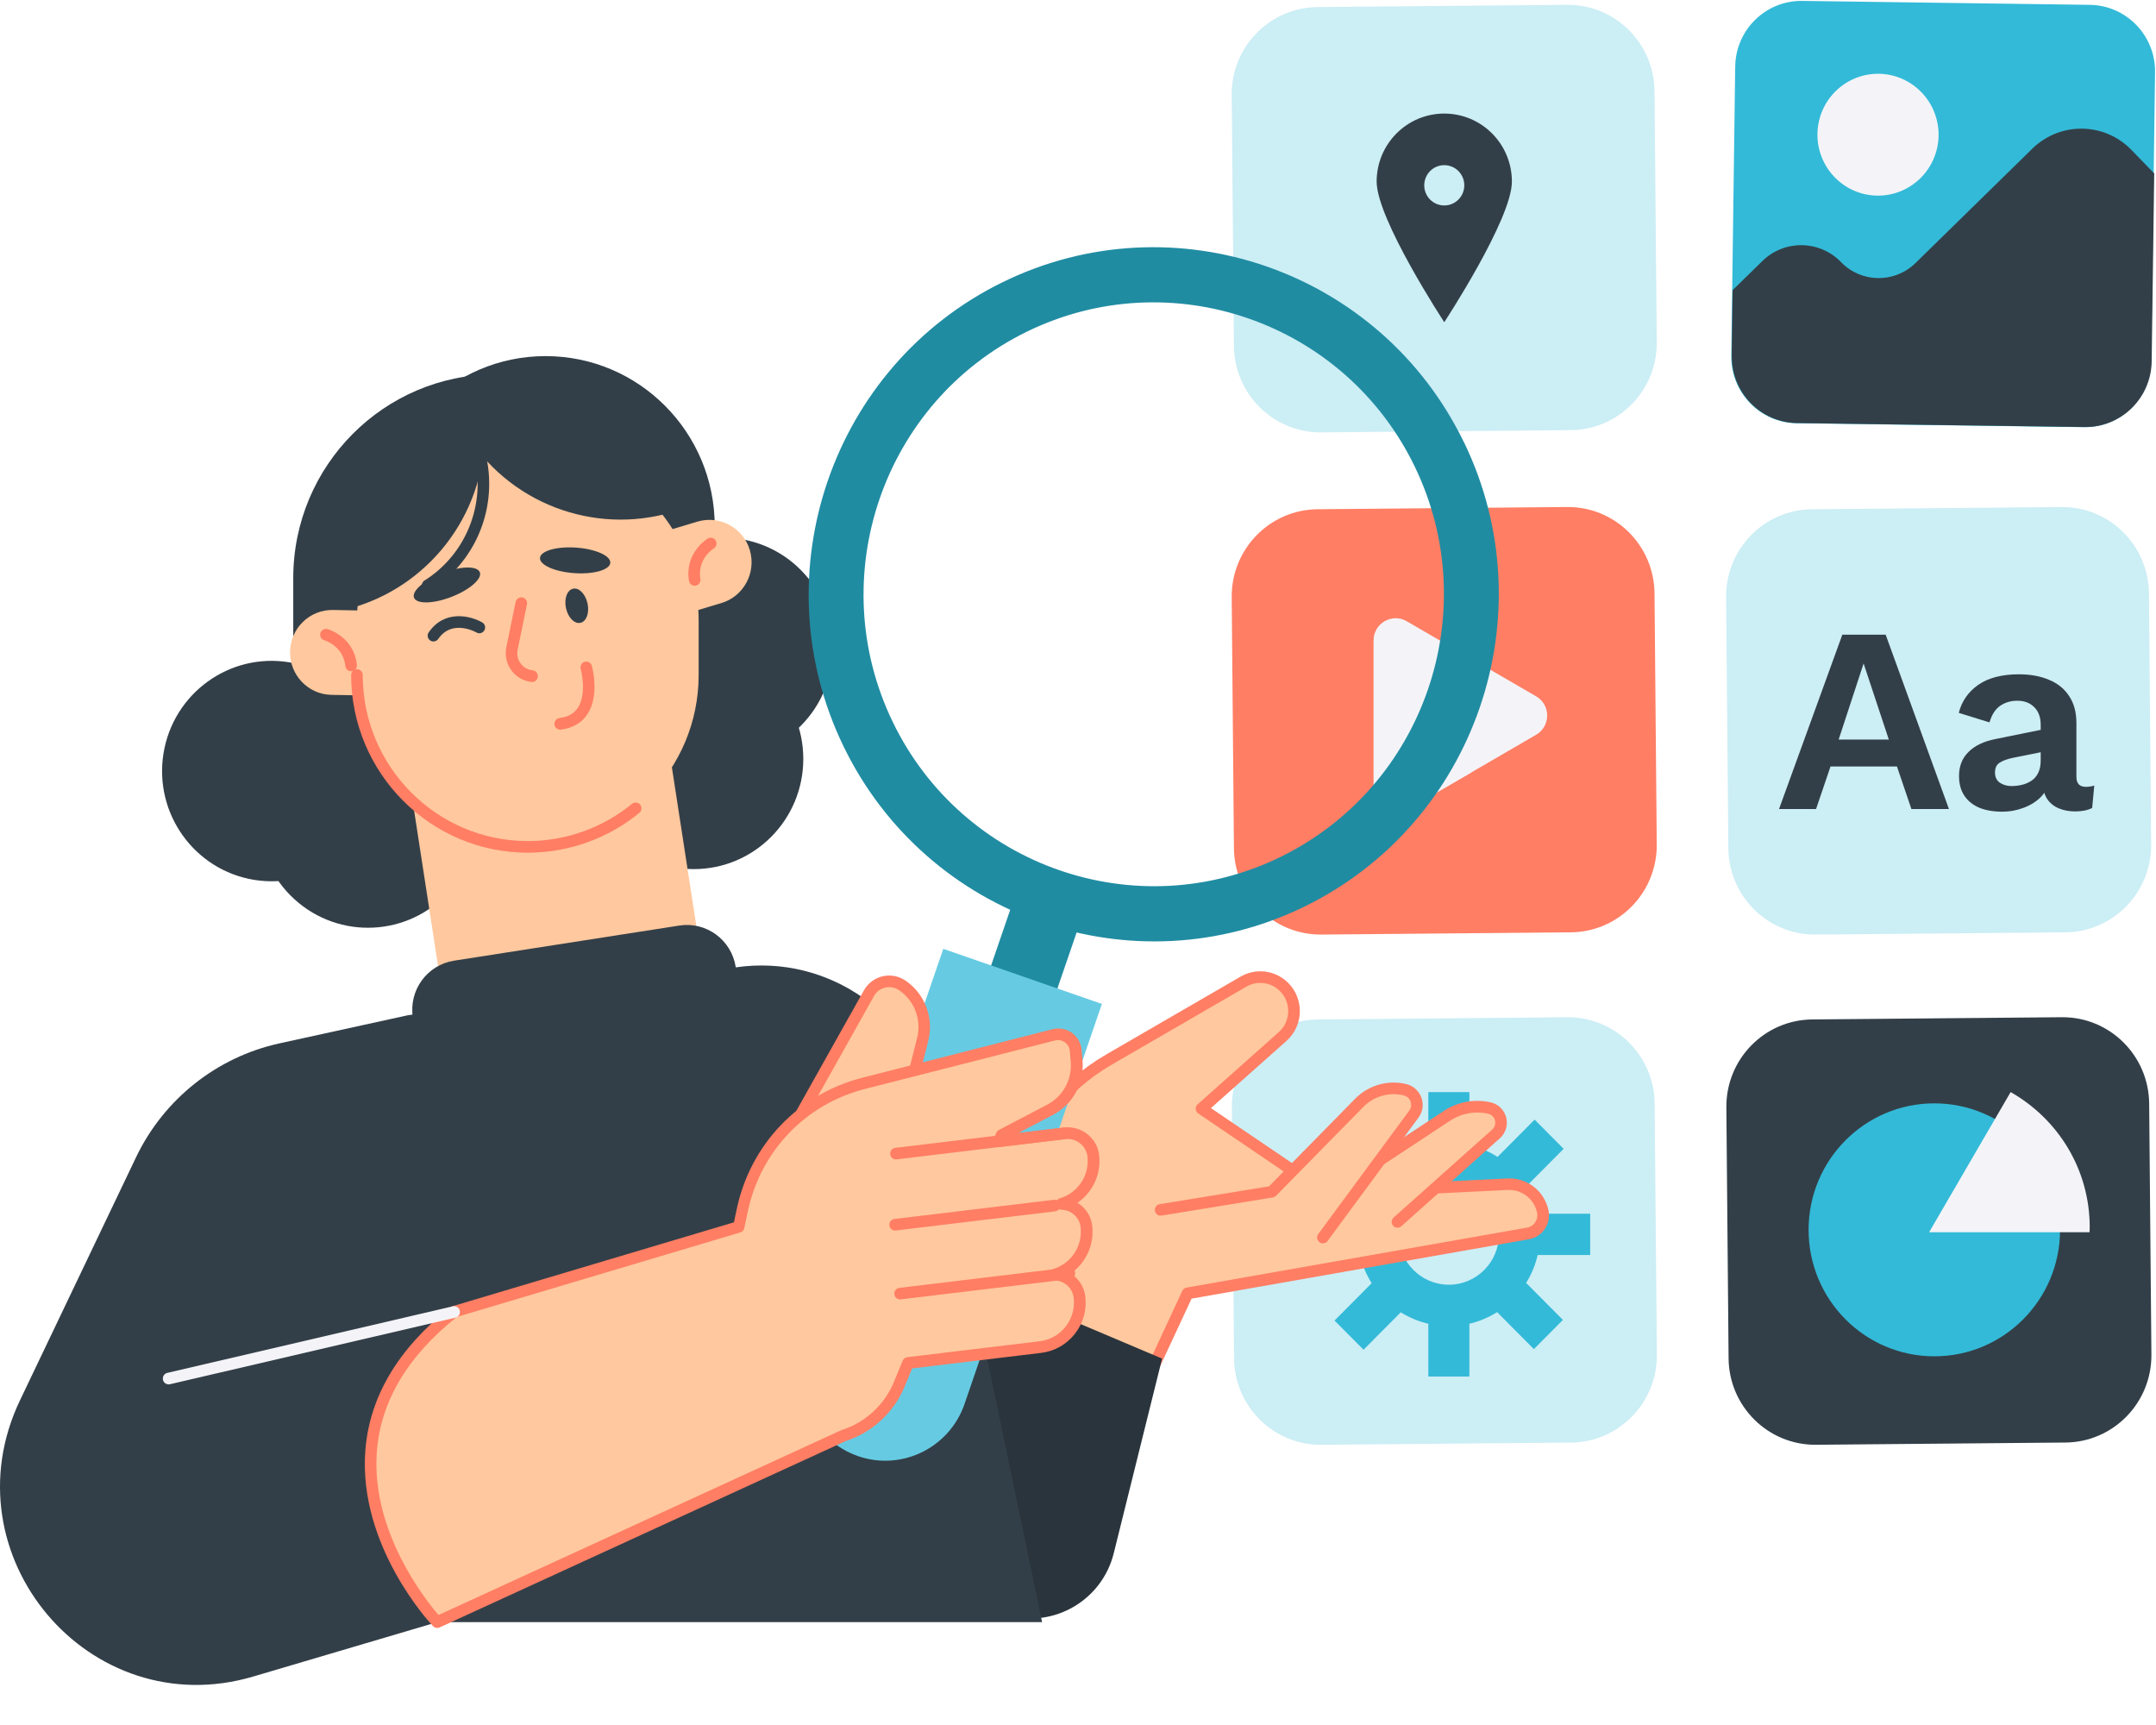 <svg width="200" height="160" viewBox="0 0 200 160" fill="none" xmlns="http://www.w3.org/2000/svg">
<path d="M160.966 6.172L160.603 33.001C160.557 36.409 163.267 39.21 166.655 39.256L193.33 39.622C196.718 39.668 199.503 36.943 199.549 33.534L199.912 6.705C199.958 3.297 197.248 0.496 193.86 0.45L167.185 0.084C163.797 0.038 161.012 2.763 160.966 6.172Z" fill="#33BAD8"/>
<path d="M179.831 12.571C179.786 15.688 177.243 18.184 174.137 18.146C171.038 18.1 168.556 15.542 168.594 12.418C168.64 9.301 171.183 6.805 174.289 6.843C177.388 6.889 179.869 9.447 179.831 12.571Z" fill="#F4F4F8"/>
<path d="M160.641 33.001L160.724 26.913L163.488 24.21C165.528 22.212 168.794 22.257 170.781 24.31C172.662 26.255 175.753 26.293 177.687 24.401L188.528 13.788C191.101 11.269 195.22 11.322 197.725 13.911L199.834 16.085L199.598 33.522C199.552 36.929 196.765 39.655 193.378 39.609L166.701 39.242C163.313 39.196 160.603 36.393 160.648 32.986L160.641 33.001Z" fill="#333F48"/>
<path d="M145.37 0.448L122.227 0.655C117.787 0.695 114.22 4.347 114.259 8.813L114.465 32.091C114.505 36.557 118.136 40.145 122.576 40.105L145.719 39.898C150.159 39.858 153.727 36.205 153.687 31.74L153.481 8.462C153.441 3.996 149.81 0.408 145.37 0.448Z" fill="#CCEEF5"/>
<path d="M133.976 10.534C130.512 10.534 127.703 13.36 127.703 16.844C127.703 20.328 133.976 29.885 133.976 29.885C133.976 29.885 140.25 20.336 140.25 16.844C140.25 13.352 137.44 10.534 133.976 10.534ZM133.976 19.057C132.949 19.057 132.119 18.222 132.119 17.189C132.119 16.155 132.949 15.32 133.976 15.32C135.004 15.32 135.834 16.155 135.834 17.189C135.834 18.222 135.004 19.057 133.976 19.057Z" fill="#333F48"/>
<path d="M145.37 47.027L122.227 47.234C117.787 47.274 114.22 50.926 114.259 55.392L114.465 78.67C114.505 83.136 118.136 86.724 122.576 86.684L145.719 86.477C150.159 86.437 153.727 82.784 153.687 78.319L153.481 55.041C153.441 50.575 149.81 46.987 145.37 47.027Z" fill="#FF7E64"/>
<path d="M191.233 47.029L168.09 47.236C163.65 47.276 160.083 50.928 160.122 55.394L160.328 78.672C160.368 83.138 163.999 86.726 168.439 86.686L191.583 86.479C196.023 86.439 199.59 82.787 199.55 78.321L199.344 55.043C199.305 50.577 195.673 46.989 191.233 47.029Z" fill="#CCEEF5"/>
<path d="M168.462 134.007L191.605 133.8C196.045 133.76 199.612 130.107 199.573 125.642L199.367 102.364C199.327 97.898 195.696 94.31 191.256 94.35L168.113 94.557C163.673 94.597 160.106 98.249 160.145 102.715L160.351 125.993C160.391 130.458 164.022 134.046 168.462 134.007Z" fill="#333F48"/>
<path d="M122.587 134.01L145.73 133.803C150.17 133.763 153.737 130.111 153.698 125.645L153.492 102.367C153.452 97.901 149.821 94.313 145.381 94.353L122.238 94.56C117.798 94.6 114.231 98.253 114.27 102.718L114.476 125.996C114.516 130.462 118.147 134.05 122.587 134.01Z" fill="#CCEEF5"/>
<path d="M136.493 71.656L130.486 75.14C129.123 75.929 127.418 74.941 127.418 73.356V59.404C127.418 57.819 129.123 56.831 130.486 57.62L136.493 61.104L142.5 64.588C143.863 65.377 143.863 67.36 142.5 68.149L136.493 71.641V71.656Z" fill="#F4F4F8"/>
<path d="M134.4 123C129.733 123 125.941 119.179 125.941 114.493C125.941 109.806 129.74 105.985 134.4 105.985C139.059 105.985 142.858 109.806 142.858 114.493C142.858 119.179 139.059 123 134.4 123ZM134.4 109.806C131.834 109.806 129.748 111.905 129.748 114.485C129.748 117.066 131.834 119.164 134.4 119.164C136.965 119.164 139.051 117.066 139.051 114.485C139.051 111.905 136.965 109.806 134.4 109.806Z" fill="#33BAD8"/>
<path d="M127.844 112.578H121.289V116.407H127.844V112.578Z" fill="#33BAD8"/>
<path d="M147.512 112.578H140.957V116.407H147.512V112.578Z" fill="#33BAD8"/>
<path d="M136.307 101.298H132.5V107.891H136.307V101.298Z" fill="#33BAD8"/>
<path d="M136.307 121.084H132.5V127.678H136.307V121.084Z" fill="#33BAD8"/>
<path d="M142.359 103.85L137.723 108.511L140.414 111.219L145.05 106.558L142.359 103.85Z" fill="#33BAD8"/>
<path d="M128.433 117.824L123.797 122.485L126.488 125.193L131.124 120.531L128.433 117.824Z" fill="#33BAD8"/>
<path d="M126.489 103.819L123.797 106.525L128.437 111.194L131.129 108.487L126.489 103.819Z" fill="#33BAD8"/>
<path d="M140.348 117.766L137.656 120.474L142.291 125.136L144.983 122.428L140.348 117.766Z" fill="#33BAD8"/>
<path d="M191.1 114.072C191.1 120.55 185.878 125.803 179.437 125.803C172.996 125.803 167.773 120.55 167.773 114.072C167.773 107.593 172.996 102.34 179.437 102.34C185.878 102.34 191.1 107.593 191.1 114.072Z" fill="#33BAD8"/>
<path d="M186.513 101.299L178.953 114.294H193.837C193.837 114.294 193.852 114.026 193.852 113.85C193.852 108.436 190.898 103.788 186.521 101.299H186.513Z" fill="#F4F4F8"/>
<path d="M189.304 67.225C189.304 66.522 189.101 65.975 188.695 65.583C188.305 65.191 187.786 64.995 187.136 64.995C186.535 64.995 186.007 65.15 185.552 65.46C185.098 65.771 184.765 66.285 184.554 67.004L181.703 66.122C181.979 65.044 182.58 64.178 183.506 63.525C184.448 62.871 185.707 62.544 187.282 62.544C188.354 62.544 189.288 62.716 190.084 63.059C190.88 63.386 191.497 63.884 191.935 64.554C192.39 65.224 192.617 66.065 192.617 67.078V72.052C192.617 72.673 192.91 72.983 193.495 72.983C193.771 72.983 194.031 72.942 194.274 72.861L194.079 74.943C193.657 75.156 193.129 75.262 192.496 75.262C191.927 75.262 191.416 75.164 190.961 74.968C190.506 74.772 190.149 74.478 189.889 74.086C189.629 73.677 189.499 73.171 189.499 72.567V72.469L190.084 72.371C189.986 72.991 189.718 73.522 189.28 73.963C188.841 74.388 188.305 74.715 187.672 74.943C187.055 75.172 186.413 75.287 185.747 75.287C184.919 75.287 184.204 75.164 183.603 74.919C183.002 74.657 182.54 74.282 182.215 73.792C181.89 73.302 181.727 72.697 181.727 71.978C181.727 71.064 182.02 70.32 182.605 69.749C183.189 69.16 184.026 68.76 185.114 68.548L189.694 67.617L189.67 69.7L186.746 70.288C186.194 70.402 185.772 70.557 185.479 70.753C185.203 70.933 185.065 71.235 185.065 71.66C185.065 72.068 185.211 72.379 185.504 72.591C185.812 72.803 186.178 72.91 186.6 72.91C186.941 72.91 187.274 72.869 187.599 72.787C187.924 72.705 188.216 72.575 188.476 72.395C188.736 72.215 188.939 71.97 189.085 71.66C189.231 71.35 189.304 70.974 189.304 70.533V67.225Z" fill="#333F48"/>
<path d="M180.794 75.041H177.31L175.97 71.096H169.806L168.466 75.041H165.031L170.903 58.868H174.922L180.794 75.041ZM170.562 68.596H175.215L172.876 61.539L170.562 68.596Z" fill="#333F48"/>
<path d="M90.944 120.59L93.958 109.798C95.315 104.934 98.517 100.796 102.871 98.276L115.338 91.054C116.443 90.413 117.822 90.511 118.823 91.3C120.367 92.51 120.441 94.838 118.972 96.14L111.444 102.838L122.984 110.67L139.829 109.846C141.389 109.769 142.77 110.84 143.101 112.37C143.305 113.314 142.686 114.242 141.737 114.405L110.152 119.967L106.683 127.424L90.943 120.595L90.944 120.59Z" fill="#FFC89E"/>
<path d="M106.557 127.941C106.526 127.933 106.495 127.925 106.466 127.906C106.2 127.778 106.081 127.456 106.208 127.188L109.677 119.731C109.753 119.573 109.899 119.461 110.069 119.429L141.653 113.867C141.968 113.812 142.238 113.633 142.414 113.368C142.59 113.102 142.653 112.784 142.585 112.475C142.31 111.194 141.167 110.311 139.867 110.374L123.022 111.198C122.903 111.205 122.791 111.169 122.695 111.11L111.155 103.278C111.019 103.186 110.932 103.034 110.92 102.868C110.908 102.703 110.975 102.537 111.098 102.43L118.626 95.732C119.207 95.218 119.522 94.476 119.501 93.699C119.475 92.921 119.111 92.203 118.501 91.72C117.664 91.064 116.529 90.987 115.616 91.518L103.148 98.74C98.891 101.208 95.816 105.184 94.487 109.944L91.473 120.736C91.396 121.023 91.102 121.189 90.817 121.113L90.812 121.111C90.527 121.034 90.357 120.732 90.439 120.446L93.453 109.654C94.859 104.624 98.113 100.417 102.613 97.808L115.081 90.586C116.381 89.835 117.978 89.948 119.166 90.871C120.03 91.546 120.542 92.566 120.577 93.665C120.612 94.764 120.159 95.815 119.343 96.545L112.332 102.78L123.153 110.121L139.824 109.306C141.653 109.218 143.257 110.455 143.643 112.257C143.771 112.862 143.653 113.472 143.311 113.984C142.969 114.495 142.445 114.834 141.845 114.941L110.535 120.454L107.182 127.657C107.069 127.895 106.803 128.019 106.559 127.953L106.557 127.941Z" fill="#FF7E64"/>
<path d="M129.634 113.338L138.773 105.18C139.619 104.424 139.258 103.025 138.158 102.779C136.753 102.462 135.28 102.758 134.099 103.585L124.032 110.219L129.634 113.338Z" fill="#FFC89E"/>
<path d="M129.495 113.859C129.397 113.833 129.305 113.78 129.234 113.694C129.037 113.473 129.056 113.132 129.282 112.93L138.421 104.772C138.663 104.552 138.758 104.237 138.681 103.92C138.599 103.602 138.36 103.375 138.046 103.302C136.788 103.019 135.468 103.283 134.41 104.021L124.331 110.663C124.082 110.825 123.75 110.758 123.589 110.507C123.428 110.257 123.494 109.923 123.743 109.761L133.81 103.127C135.095 102.222 136.731 101.897 138.277 102.247C138.99 102.405 139.536 102.943 139.72 103.647C139.899 104.354 139.679 105.094 139.134 105.579L129.994 113.737C129.856 113.861 129.667 113.9 129.496 113.854L129.495 113.859Z" fill="#FF7E64"/>
<path d="M107.657 112.223L117.976 110.54L126.092 102.285C127.197 101.158 128.814 100.7 130.344 101.084C131.333 101.334 131.752 102.514 131.145 103.334L122.707 114.782L107.657 112.223Z" fill="#FFC89E"/>
<path d="M107.526 112.745C107.329 112.692 107.168 112.526 107.136 112.311C107.086 112.018 107.289 111.737 107.579 111.692L117.725 110.035L125.718 101.903C126.952 100.649 128.779 100.13 130.481 100.561C131.102 100.711 131.635 101.19 131.858 101.815C132.08 102.439 131.98 103.127 131.589 103.659L123.151 115.107C122.976 115.345 122.634 115.398 122.399 115.217C122.163 115.042 122.108 114.703 122.289 114.461L130.728 103.013C130.91 102.766 130.952 102.464 130.851 102.175C130.75 101.885 130.535 101.693 130.225 101.604C128.886 101.271 127.452 101.672 126.484 102.657L118.369 110.913C118.287 110.991 118.183 111.047 118.072 111.067L107.752 112.75C107.677 112.764 107.6 112.76 107.527 112.74L107.526 112.745Z" fill="#FF7E64"/>
<path d="M103.317 144.066C102.239 148.406 97.817 151.009 93.5 149.846L88.444 148.483C83.779 147.226 81.272 142.148 83.112 137.683L90.874 118.849L107.802 126.015L103.317 144.066Z" fill="#2A343C"/>
<path d="M91.265 101.539C89.569 100.951 88.668 99.089 89.252 97.378L94.575 81.873L100.724 84.01L95.402 99.515C94.817 101.221 92.966 102.128 91.265 101.539Z" fill="#208CA2"/>
<path d="M37.84 94.167L25.933 96.774C20.111 98.047 15.196 101.949 12.615 107.352L1.852 129.889C-5.006 144.256 8.296 159.998 23.497 155.503L40.571 150.457H96.669L86.727 102.759C84.977 94.183 76.88 88.468 68.268 89.725L37.834 94.167H37.84Z" fill="#333F48"/>
<path d="M46.01 34.72H46.005C35.621 34.72 27.203 43.186 27.203 53.63V59.642C27.203 70.087 35.621 78.553 46.005 78.553H46.01C56.394 78.553 64.811 70.087 64.811 59.642V53.63C64.811 43.186 56.394 34.72 46.01 34.72Z" fill="#333F48"/>
<path d="M35.23 73.157C36.129 67.584 32.367 62.334 26.827 61.429C21.287 60.525 16.067 64.309 15.167 69.881C14.268 75.453 18.03 80.704 23.57 81.609C29.111 82.513 34.331 78.729 35.23 73.157Z" fill="#333F48"/>
<path d="M41.32 83.058C45.289 79.067 45.289 72.595 41.32 68.603C37.351 64.611 30.917 64.611 26.948 68.603C22.979 72.595 22.979 79.067 26.948 83.058C30.917 87.05 37.351 87.05 41.32 83.058Z" fill="#333F48"/>
<path d="M64.354 80.613C69.967 80.613 74.517 76.037 74.517 70.392C74.517 64.746 69.967 60.17 64.354 60.17C58.741 60.17 54.191 64.746 54.191 70.392C54.191 76.037 58.741 80.613 64.354 80.613Z" fill="#333F48"/>
<path d="M74.285 67.323C78.254 63.331 78.254 56.859 74.285 52.867C70.316 48.875 63.881 48.875 59.913 52.867C55.944 56.859 55.944 63.331 59.913 67.323C63.881 71.314 70.316 71.314 74.285 67.323Z" fill="#333F48"/>
<path d="M61.097 63.186L37.141 66.921L42.051 98.787L66.007 95.052L61.097 63.186Z" fill="#FFC89E"/>
<path d="M63.019 85.848L42.122 89.106C39.621 89.496 37.908 91.851 38.296 94.366L38.51 95.758C38.898 98.273 41.239 99.997 43.74 99.607L64.637 96.349C67.138 95.959 68.851 93.604 68.463 91.089L68.249 89.697C67.861 87.181 65.52 85.458 63.019 85.848Z" fill="#333F48"/>
<path d="M66.302 48.816C66.302 40.097 59.276 33.03 50.61 33.03C41.944 33.03 34.918 40.097 34.918 48.816V52.038C34.918 60.756 41.944 67.823 50.61 67.823C59.276 67.823 66.302 60.756 66.302 52.038V48.816Z" fill="#333F48"/>
<path d="M69.564 51.04C68.947 48.956 66.769 47.764 64.692 48.384L62.39 49.075C59.584 44.59 54.621 41.606 48.965 41.606C40.52 41.606 33.619 48.249 33.142 56.62L30.894 56.577C28.731 56.539 26.944 58.266 26.907 60.441C26.869 62.616 28.586 64.413 30.749 64.451L33.222 64.494C34.151 72.406 40.842 78.548 48.96 78.548C57.711 78.548 64.81 71.407 64.81 62.605V57.543C64.81 57.219 64.799 56.895 64.778 56.577L66.919 55.935C68.99 55.314 70.171 53.123 69.559 51.034L69.564 51.04Z" fill="#FFC89E"/>
<path d="M32.569 62.26C32.3 62.26 32.064 62.055 32.038 61.779C31.839 59.917 30.16 59.41 30.09 59.389C29.805 59.308 29.639 59.011 29.72 58.725C29.8 58.439 30.095 58.272 30.38 58.352C30.481 58.379 32.832 59.065 33.105 61.666C33.138 61.963 32.923 62.227 32.628 62.26C32.606 62.26 32.59 62.26 32.569 62.26Z" fill="#FF7E64"/>
<path d="M44.511 53.075C44.747 53.684 43.567 54.71 41.882 55.363C40.197 56.016 38.641 56.048 38.405 55.438C38.169 54.829 39.349 53.803 41.034 53.15C42.719 52.497 44.275 52.465 44.511 53.08V53.075Z" fill="#333F48"/>
<path d="M56.615 52.201C56.573 52.854 55.075 53.286 53.273 53.161C51.47 53.037 50.048 52.406 50.091 51.753C50.134 51.1 51.631 50.668 53.434 50.792C55.236 50.916 56.658 51.548 56.615 52.201Z" fill="#333F48"/>
<path d="M40.209 59.502C40.101 59.502 39.999 59.469 39.903 59.405C39.661 59.237 39.597 58.897 39.769 58.654C41.239 56.512 43.659 57.116 44.732 57.731C44.989 57.877 45.081 58.212 44.93 58.465C44.785 58.725 44.453 58.816 44.201 58.665C44.099 58.606 41.926 57.413 40.654 59.264C40.552 59.415 40.38 59.496 40.214 59.496L40.209 59.502Z" fill="#333F48"/>
<path d="M52.505 56.409C52.692 57.283 53.293 57.893 53.846 57.769C54.399 57.65 54.694 56.841 54.501 55.966C54.307 55.092 53.712 54.482 53.159 54.606C52.606 54.725 52.311 55.535 52.505 56.409Z" fill="#333F48"/>
<path d="M49.361 63.253C49.361 63.253 49.324 63.253 49.307 63.253C48.556 63.177 47.875 62.778 47.429 62.168C46.984 61.558 46.818 60.781 46.968 60.042L47.832 55.838C47.891 55.546 48.175 55.357 48.465 55.417C48.755 55.476 48.943 55.762 48.884 56.053L48.02 60.258C47.928 60.706 48.02 61.159 48.293 61.531C48.562 61.904 48.964 62.13 49.415 62.179C49.71 62.211 49.925 62.476 49.892 62.773C49.865 63.048 49.63 63.258 49.361 63.258V63.253Z" fill="#FF7E64"/>
<path d="M51.965 67.677C51.697 67.677 51.466 67.477 51.434 67.207C51.397 66.911 51.606 66.641 51.895 66.603C52.69 66.5 53.248 66.187 53.607 65.642C54.482 64.309 53.875 62.07 53.87 62.048C53.79 61.762 53.956 61.465 54.24 61.384C54.525 61.303 54.82 61.471 54.9 61.757C54.932 61.87 55.646 64.487 54.498 66.236C53.961 67.051 53.135 67.531 52.03 67.677C52.008 67.677 51.981 67.677 51.96 67.677H51.965Z" fill="#FF7E64"/>
<path d="M32.32 56.442V56.469C39.591 54.559 44.962 47.91 44.962 39.998V39.971C37.691 41.881 32.32 48.53 32.32 56.442Z" fill="#333F48"/>
<path d="M39.673 54.839C39.609 54.839 39.544 54.828 39.486 54.806C39.33 54.747 39.206 54.623 39.158 54.461C39.072 54.191 39.212 53.9 39.464 53.792C43.456 51.228 45.248 46.274 43.826 41.714L44.846 41.373C46.429 46.447 44.417 51.941 39.952 54.752C39.866 54.806 39.764 54.833 39.668 54.833L39.673 54.839Z" fill="#333F48"/>
<path d="M62.307 47.489L62.323 47.51C55.112 49.642 47.106 46.722 43.055 39.938L43.039 39.917C50.251 37.785 58.256 40.705 62.307 47.489Z" fill="#333F48"/>
<path d="M48.961 79.091C39.925 79.091 32.574 71.697 32.574 62.609C32.574 62.312 32.816 62.069 33.111 62.069C33.406 62.069 33.647 62.312 33.647 62.609C33.647 71.104 40.516 78.012 48.961 78.012C52.476 78.012 55.91 76.787 58.63 74.558C58.861 74.369 59.199 74.407 59.387 74.633C59.575 74.865 59.537 75.205 59.312 75.394C56.403 77.78 52.728 79.091 48.967 79.091H48.961Z" fill="#FF7E64"/>
<path d="M64.445 54.331C64.187 54.331 63.962 54.142 63.914 53.877C63.484 51.292 65.572 50.002 65.657 49.949C65.915 49.797 66.242 49.878 66.392 50.132C66.543 50.386 66.462 50.715 66.21 50.871C66.146 50.909 64.665 51.848 64.971 53.699C65.019 53.991 64.82 54.271 64.531 54.32C64.498 54.32 64.472 54.325 64.439 54.325L64.445 54.331Z" fill="#FF7E64"/>
<path d="M135.807 41.033C128.081 25.069 108.893 18.404 93.005 26.175C77.149 33.947 70.517 53.246 78.239 69.204C85.965 85.174 105.164 91.844 121.03 84.078C136.902 76.301 143.534 56.991 135.813 41.033H135.807ZM118.803 79.475C105.459 86.005 89.313 80.397 82.816 66.965C76.323 53.543 81.898 37.309 95.237 30.773C108.598 24.238 124.738 29.845 131.236 43.272C137.728 56.694 132.153 72.934 118.803 79.475Z" fill="#208CA2"/>
<path d="M79.579 135.052C75.517 133.644 73.36 129.186 74.766 125.101L87.504 88.008L102.217 93.119L89.478 130.211C88.078 134.297 83.646 136.466 79.584 135.058L79.579 135.052Z" fill="#66CBE2"/>
<path d="M73.199 105.329L80.609 92.123C81.226 91.028 82.638 90.688 83.678 91.389C85.304 92.479 86.072 94.487 85.594 96.392L84.285 101.611L73.199 105.329Z" fill="#FFC89E"/>
<path d="M73.199 105.869C73.043 105.869 72.888 105.798 72.786 105.674C72.646 105.502 72.625 105.259 72.732 105.064L80.142 91.858C80.507 91.205 81.135 90.73 81.859 90.558C82.583 90.385 83.356 90.525 83.978 90.941C85.787 92.155 86.645 94.4 86.114 96.527L84.805 101.745C84.762 101.923 84.628 102.069 84.456 102.123L73.371 105.842C73.317 105.858 73.258 105.869 73.199 105.869ZM82.487 91.561C82.363 91.561 82.235 91.578 82.106 91.605C81.666 91.713 81.296 91.988 81.076 92.387L74.352 104.374L83.839 101.189L85.078 96.257C85.502 94.573 84.821 92.797 83.388 91.837C83.12 91.653 82.809 91.561 82.498 91.561H82.487Z" fill="#FF7E64"/>
<path d="M80.122 100.486L97.765 95.985C98.741 95.737 99.707 96.428 99.793 97.437L99.879 98.425C100.04 100.297 99.063 102.084 97.405 102.947L92.925 105.29L92.694 105.851L98.757 105.122C100.077 104.966 101.285 105.916 101.429 107.243C101.644 109.272 100.367 111.113 98.478 111.674C99.643 111.69 100.641 112.559 100.78 113.752C101.022 115.803 99.739 117.67 97.834 118.237C98.993 118.253 99.997 119.122 100.136 120.314C100.41 122.603 98.784 124.675 96.509 124.95L84.227 126.429L83.433 128.361C82.489 130.66 80.584 132.42 78.228 133.17L40.539 150.467C40.539 150.467 25.682 134.708 42.085 121.701C42.133 121.664 42.203 121.664 42.267 121.647L68.532 113.817L68.854 112.289C70.072 106.52 74.44 101.949 80.122 100.503V100.486Z" fill="#FFC89E"/>
<path d="M40.551 150.991C40.406 150.991 40.266 150.931 40.159 150.823C39.874 150.527 33.253 143.392 33.886 134.606C34.246 129.614 36.897 125.124 41.763 121.265C41.903 121.151 42.053 121.13 42.123 121.114L68.082 113.375L68.34 112.16C69.606 106.148 74.076 101.474 79.999 99.963L97.642 95.462C98.259 95.306 98.913 95.43 99.434 95.797C99.954 96.169 100.282 96.747 100.335 97.389L100.421 98.377C100.598 100.471 99.514 102.457 97.658 103.423L94.471 105.09L98.699 104.583C99.488 104.486 100.266 104.713 100.888 105.209C101.5 105.7 101.886 106.402 101.967 107.184C102.154 108.938 101.344 110.606 99.954 111.561C100.69 112.015 101.21 112.781 101.317 113.688C101.527 115.469 100.722 117.158 99.316 118.124C100.051 118.577 100.571 119.343 100.679 120.25C100.829 121.497 100.486 122.733 99.708 123.72C98.935 124.708 97.824 125.334 96.585 125.485L84.614 126.926L83.938 128.567C82.934 131.006 80.928 132.863 78.433 133.672L40.771 150.953C40.701 150.985 40.626 151.002 40.545 151.002L40.551 150.991ZM42.353 122.171C37.776 125.82 35.292 130.029 34.954 134.687C34.423 142.059 39.477 148.4 40.679 149.798L78.009 132.668C78.009 132.668 78.046 132.652 78.068 132.647C80.278 131.94 82.054 130.305 82.94 128.146L83.734 126.214C83.809 126.036 83.975 125.906 84.163 125.884L96.445 124.406C97.406 124.292 98.259 123.807 98.854 123.046C99.45 122.285 99.718 121.335 99.6 120.369C99.493 119.468 98.731 118.782 97.819 118.766C97.556 118.766 97.331 118.566 97.293 118.302C97.255 118.037 97.416 117.789 97.674 117.714C99.37 117.212 100.448 115.571 100.239 113.812C100.131 112.91 99.37 112.225 98.457 112.209C98.194 112.209 97.969 112.009 97.931 111.745C97.894 111.48 98.055 111.227 98.312 111.151C99.987 110.655 101.065 109.035 100.883 107.298C100.829 106.807 100.588 106.364 100.201 106.056C99.804 105.738 99.311 105.598 98.811 105.657L92.748 106.386C92.555 106.407 92.373 106.326 92.255 106.175C92.142 106.024 92.115 105.819 92.185 105.641L92.416 105.08C92.464 104.961 92.55 104.864 92.662 104.81L97.137 102.467C98.608 101.701 99.466 100.131 99.327 98.468L99.241 97.481C99.214 97.157 99.048 96.865 98.785 96.677C98.522 96.488 98.194 96.428 97.883 96.504L80.241 101.005C74.714 102.413 70.55 106.774 69.365 112.382L69.043 113.909C69 114.103 68.86 114.26 68.672 114.314L42.407 122.144C42.407 122.144 42.359 122.155 42.332 122.161L42.353 122.171Z" fill="#FF7E64"/>
<path d="M83.035 114.137C82.767 114.137 82.537 113.937 82.504 113.662C82.467 113.365 82.681 113.095 82.971 113.063L97.754 111.287C98.054 111.249 98.317 111.465 98.349 111.757C98.387 112.053 98.172 112.323 97.882 112.356L83.1 114.131C83.1 114.131 83.057 114.131 83.035 114.131V114.137Z" fill="#FF7E64"/>
<path d="M83.114 107.541C82.845 107.541 82.615 107.341 82.582 107.066C82.545 106.769 82.76 106.499 83.049 106.467L98.755 104.578C99.055 104.54 99.318 104.756 99.35 105.048C99.388 105.344 99.173 105.614 98.883 105.647L83.178 107.536C83.178 107.536 83.135 107.536 83.114 107.536V107.541Z" fill="#FF7E64"/>
<path d="M83.496 120.527C83.228 120.527 82.997 120.327 82.965 120.052C82.928 119.755 83.142 119.485 83.432 119.453L99.137 117.564C99.438 117.526 99.701 117.742 99.733 118.033C99.771 118.33 99.556 118.6 99.266 118.632L83.561 120.521C83.561 120.521 83.518 120.521 83.496 120.521V120.527Z" fill="#FF7E64"/>
<path d="M15.639 128.403C15.392 128.403 15.172 128.236 15.119 127.988C15.054 127.696 15.231 127.405 15.521 127.34L42.006 121.166C42.296 121.101 42.586 121.279 42.65 121.571C42.715 121.862 42.537 122.154 42.248 122.218L15.763 128.393C15.72 128.403 15.682 128.409 15.639 128.409V128.403Z" fill="#F4F4F8"/>
</svg>
